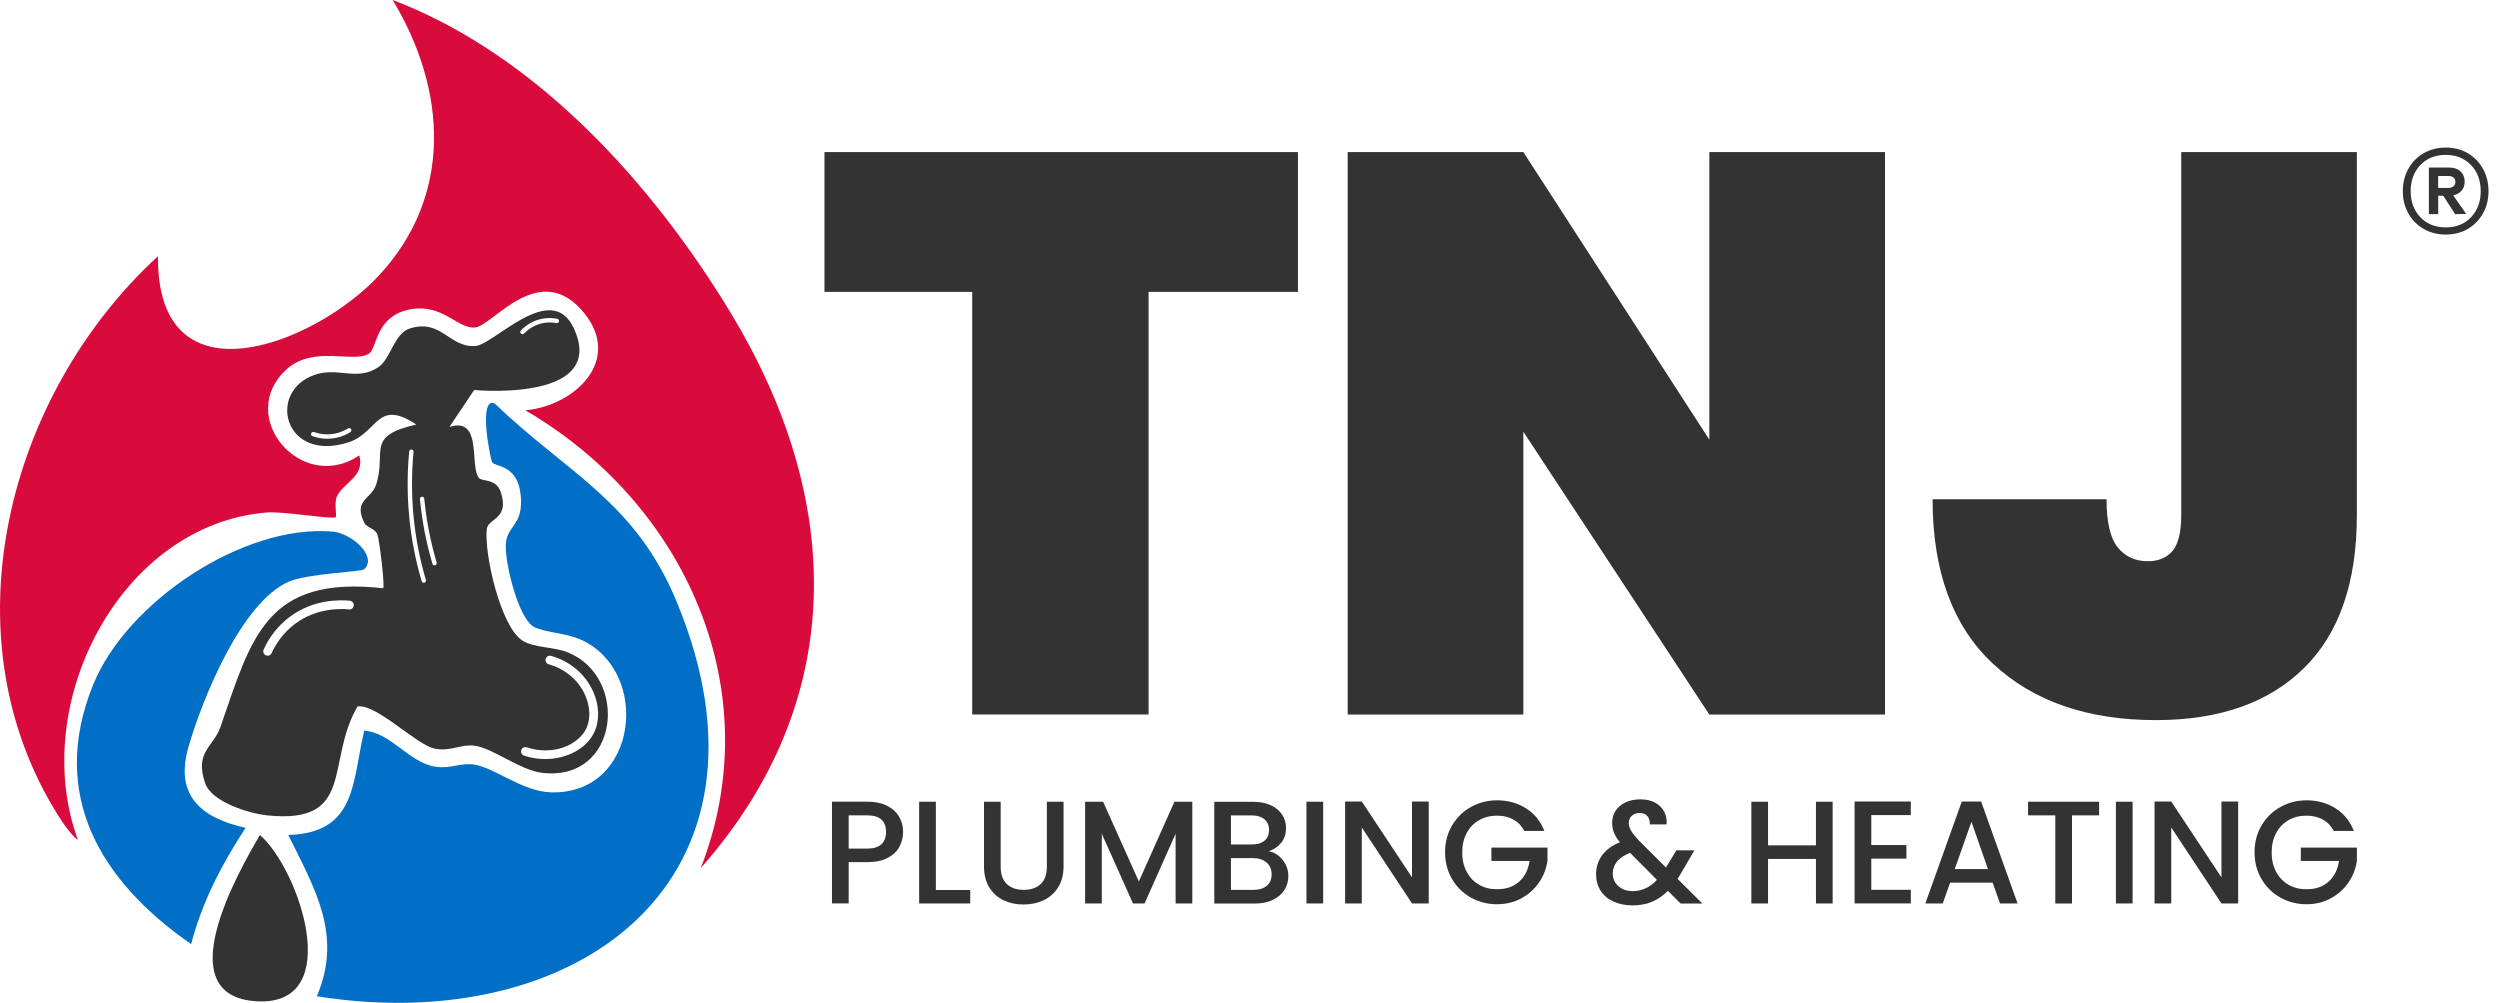 <?xml version="1.0" encoding="UTF-8"?>
<svg id="Layer_1" data-name="Layer 1" xmlns="http://www.w3.org/2000/svg" viewBox="0 0 570.09 228.68">
  <defs>
    <style>
      .cls-1 {
        fill: #d90b3d;
      }

      .cls-2 {
        fill: #026fc6;
      }

      .cls-3 {
        fill: #333;
      }
    </style>
  </defs>
  <g>
    <path class="cls-3" d="M295.98,34.68v31.88h-34.06v96.37h-40.22v-96.37h-33.69v-31.88h107.97Z"/>
    <path class="cls-3" d="M429.85,162.94h-40.06l-42.41-64.49v64.49h-40.06V34.68h40.06l42.41,65.58V34.68h40.06v128.26Z"/>
    <path class="cls-3" d="M537.45,34.68v82.79c0,15.34-4.02,26.96-12.05,34.87-8.03,7.91-19.29,11.87-33.79,11.87-15.58,0-27.96-4.29-37.14-12.86-9.18-8.57-13.77-21.07-13.77-37.5h39.67c0,5.19.84,8.85,2.54,10.96,1.69,2.11,3.99,3.17,6.88,3.17,2.41,0,4.29-.78,5.62-2.35,1.33-1.57,1.99-4.29,1.99-8.15V34.68h40.04Z"/>
  </g>
  <g>
    <path class="cls-3" d="M205.12,193.07c-.56,1.05-1.45,1.9-2.67,2.55-1.22.66-2.79.98-4.71.98h-4.21v9.41h-3.81v-23.2h8.01c1.78,0,3.29.31,4.52.92s2.16,1.44,2.77,2.49c.61,1.05.92,2.22.92,3.5,0,1.18-.28,2.29-.83,3.34ZM200.98,192.52c.71-.66,1.07-1.59,1.07-2.79,0-2.54-1.44-3.8-4.31-3.8h-4.21v7.58h4.21c1.45,0,2.53-.33,3.24-.98Z"/>
    <path class="cls-3" d="M213.4,202.95h7.85v3.07h-11.65v-23.2h3.81v20.13Z"/>
    <path class="cls-3" d="M228.19,182.82v14.79c0,1.76.46,3.08,1.39,3.97.92.89,2.21,1.34,3.86,1.34s2.97-.45,3.89-1.34,1.39-2.21,1.39-3.97v-14.79h3.81v14.72c0,1.89-.41,3.49-1.24,4.81-.82,1.31-1.93,2.29-3.31,2.94-1.38.65-2.9.97-4.57.97s-3.19-.32-4.56-.97c-1.37-.64-2.45-1.62-3.26-2.94s-1.2-2.92-1.2-4.81v-14.72h3.81Z"/>
    <path class="cls-3" d="M271.89,182.82v23.2h-3.81v-15.89l-7.08,15.89h-2.64l-7.11-15.89v15.89h-3.81v-23.2h4.11l8.15,18.19,8.11-18.19h4.07Z"/>
    <path class="cls-3" d="M292.49,196.08c.87,1.09,1.3,2.33,1.3,3.71,0,1.18-.31,2.24-.92,3.19-.61.95-1.5,1.69-2.65,2.24-1.16.55-2.5.82-4.04.82h-9.28v-23.2h8.85c1.58,0,2.94.27,4.07.8,1.13.53,1.99,1.25,2.57,2.15.58.9.87,1.91.87,3.02,0,1.33-.36,2.45-1.07,3.34-.71.89-1.67,1.55-2.87,1.97,1.25.22,2.3.88,3.17,1.97ZM280.7,192.57h4.71c1.25,0,2.22-.28,2.92-.85s1.05-1.39,1.05-2.45-.35-1.86-1.05-2.45c-.7-.59-1.67-.88-2.92-.88h-4.71v6.64ZM288.88,201.98c.73-.62,1.1-1.49,1.1-2.6s-.39-2.04-1.17-2.7c-.78-.67-1.81-1-3.1-1h-5.01v7.24h5.14c1.29,0,2.3-.31,3.04-.94Z"/>
    <path class="cls-3" d="M301.73,182.82v23.2h-3.81v-23.2h3.81Z"/>
    <path class="cls-3" d="M325.8,206.02h-3.81l-11.45-17.33v17.33h-3.81v-23.24h3.81l11.45,17.29v-17.29h3.81v23.24Z"/>
    <path class="cls-3" d="M347.6,189.5c-.6-1.16-1.44-2.03-2.5-2.62-1.07-.59-2.3-.88-3.71-.88-1.54,0-2.9.34-4.11,1.03s-2.14,1.67-2.82,2.94c-.68,1.27-1.02,2.74-1.02,4.41s.34,3.14,1.02,4.42c.68,1.28,1.62,2.26,2.82,2.95s2.57,1.03,4.11,1.03c2.07,0,3.75-.58,5.04-1.74,1.29-1.16,2.08-2.73,2.37-4.71h-8.71v-3.04h12.79v2.97c-.25,1.8-.88,3.46-1.92,4.97-1.03,1.51-2.38,2.72-4.04,3.62-1.66.9-3.5,1.35-5.53,1.35-2.18,0-4.17-.51-5.98-1.52-1.8-1.01-3.23-2.42-4.29-4.22-1.06-1.8-1.59-3.84-1.59-6.11s.53-4.31,1.59-6.11c1.06-1.8,2.49-3.21,4.31-4.22,1.81-1.01,3.8-1.52,5.96-1.52,2.47,0,4.67.61,6.59,1.82,1.92,1.21,3.32,2.93,4.19,5.16h-4.57Z"/>
    <path class="cls-3" d="M383.22,206.02l-2.87-2.87c-1.11,1.11-2.33,1.94-3.64,2.49-1.31.55-2.78.82-4.41.82s-3.1-.29-4.37-.87c-1.27-.58-2.25-1.41-2.94-2.49-.69-1.08-1.03-2.33-1.03-3.76,0-1.6.46-3.03,1.37-4.29.91-1.26,2.27-2.25,4.07-2.99-.65-.78-1.1-1.51-1.37-2.19-.27-.68-.4-1.43-.4-2.25,0-1.02.26-1.94.78-2.74.52-.8,1.27-1.44,2.25-1.9.98-.47,2.11-.7,3.41-.7s2.43.25,3.35.75c.92.5,1.61,1.19,2.07,2.05.46.87.64,1.84.55,2.91h-3.81c.02-.82-.18-1.46-.6-1.92-.42-.46-1-.68-1.74-.68s-1.33.22-1.79.65c-.46.43-.68.96-.68,1.59s.17,1.2.52,1.79c.34.59.95,1.35,1.82,2.29l6.14,6.11,2.37-3.91h4.11l-3,5.14-.83,1.37,5.64,5.61h-4.97ZM377.85,200.65l-6.14-6.18c-2.63,1.05-3.94,2.63-3.94,4.74,0,1.14.42,2.09,1.27,2.85.85.77,1.94,1.15,3.27,1.15,2.09,0,3.94-.86,5.54-2.57Z"/>
    <path class="cls-3" d="M417.91,182.82v23.2h-3.81v-10.15h-10.92v10.15h-3.81v-23.2h3.81v9.95h10.92v-9.95h3.81Z"/>
    <path class="cls-3" d="M426.72,185.89v6.81h8.01v3.1h-8.01v7.11h9.01v3.1h-12.82v-23.24h12.82v3.1h-9.01Z"/>
    <path class="cls-3" d="M454.4,201.28h-9.71l-1.67,4.74h-3.97l8.31-23.24h4.41l8.31,23.24h-4.01l-1.67-4.74ZM453.33,198.18l-3.77-10.78-3.81,10.78h7.58Z"/>
    <path class="cls-3" d="M478.67,182.82v3.11h-6.18v20.1h-3.81v-20.1h-6.21v-3.11h16.19Z"/>
    <path class="cls-3" d="M486.31,182.82v23.2h-3.81v-23.2h3.81Z"/>
    <path class="cls-3" d="M510.38,206.02h-3.81l-11.45-17.33v17.33h-3.81v-23.24h3.81l11.45,17.29v-17.29h3.81v23.24Z"/>
    <path class="cls-3" d="M532.18,189.5c-.6-1.16-1.44-2.03-2.5-2.62-1.07-.59-2.3-.88-3.71-.88-1.54,0-2.91.34-4.11,1.03s-2.14,1.67-2.82,2.94c-.68,1.27-1.02,2.74-1.02,4.41s.34,3.14,1.02,4.42c.68,1.28,1.62,2.26,2.82,2.95s2.57,1.03,4.11,1.03c2.07,0,3.75-.58,5.04-1.74,1.29-1.16,2.08-2.73,2.37-4.71h-8.71v-3.04h12.79v2.97c-.25,1.8-.89,3.46-1.92,4.97-1.03,1.51-2.38,2.72-4.04,3.62-1.66.9-3.5,1.35-5.52,1.35-2.18,0-4.17-.51-5.98-1.52-1.8-1.01-3.23-2.42-4.29-4.22-1.06-1.8-1.59-3.84-1.59-6.11s.53-4.31,1.59-6.11c1.06-1.8,2.49-3.21,4.31-4.22,1.81-1.01,3.8-1.52,5.96-1.52,2.47,0,4.67.61,6.59,1.82s3.32,2.93,4.19,5.16h-4.57Z"/>
  </g>
  <path class="cls-3" d="M562.75,34.94c1.47.86,2.62,2.04,3.46,3.56s1.26,3.21,1.26,5.09-.42,3.57-1.26,5.07c-.84,1.5-2,2.68-3.46,3.54-1.47.86-3.14,1.29-5.02,1.29s-3.56-.43-5.05-1.29c-1.48-.86-2.65-2.04-3.49-3.54-.84-1.5-1.26-3.19-1.26-5.07s.42-3.58,1.26-5.09,2-2.7,3.49-3.56c1.48-.86,3.17-1.29,5.05-1.29s3.55.43,5.02,1.29ZM563.49,49.53c1.47-1.55,2.2-3.53,2.2-5.94s-.73-4.39-2.2-5.94c-1.47-1.55-3.39-2.33-5.76-2.33s-4.35.78-5.81,2.33c-1.47,1.55-2.2,3.53-2.2,5.94s.73,4.39,2.2,5.94c1.47,1.55,3.41,2.32,5.81,2.32s4.29-.77,5.76-2.32ZM561.34,43.47c-.46.54-1.11.9-1.93,1.06l2.97,4.25-2.52.05-2.72-4.2h-1.14v4.2h-2.13v-10.63h4.6c1.09,0,1.95.29,2.6.87.64.58.96,1.36.96,2.35,0,.83-.23,1.51-.69,2.05ZM555.99,42.85h2.33c.46,0,.84-.12,1.14-.35s.45-.58.45-1.04-.15-.8-.45-1.01-.68-.32-1.14-.32h-2.33v2.72Z"/>
  <g>
    <g>
      <path class="cls-1" d="M159.79,197.98c15.84-40.67-3.69-83.3-40-104.41,0,0,0,0,0,0,11.22-1.03,22.16-11.32,13.46-22.13-10.12-12.56-20.83,2.8-24.86,3.23s-7.36-5.49-14.81-4.13c-8.02,1.47-7.55,8.87-9.42,10.09-3.51,2.29-12.78-2.06-18.97,3.73-11.43,10.68,3.53,28.35,16.76,19.49,1.25,4.97-3.6,6.04-5.16,9.44-.6,1.31.04,4.32-.23,4.63-.52.59-12.04-1.35-15.64-1.06-33.39,2.67-54.56,43.6-43.14,74.7-1.62-1.15-3.6-4.14-4.43-5.46C-12.65,144.92,1.7,89.93,36.03,58.42c-.33,34.23,35.58,20.21,50.25,4.54,17.14-18.3,15.6-42.57,3.25-62.97,32.86,12.51,59.31,41.96,77.18,71.49,25.62,42.36,26.95,88.18-6.92,126.48Z"/>
      <path class="cls-2" d="M72.24,227.18c5.99-13.91-.51-24.61-6.49-36.77,15.61-.51,14.52-12.04,17.31-23.81,6.24.53,10.15,7.28,16.18,8.23,3.56.56,5.73-.98,8.93-.47,4.79.77,10.96,6.18,17.62,6.33,19.79.43,22.72-27.65,6.64-34.84-3.43-1.54-8.54-1.64-10.8-2.98-3.53-2.1-6.65-15.01-6.27-19.01.41-4.19,4-4.06,3.39-10.81-.67-7.41-6.09-6.46-6.57-7.74-.49-1.33-3.1-14.67.57-13.35,16.52,15.9,31.99,22.27,41.47,45.05,26.4,63.41-22.37,99.68-81.98,90.17Z"/>
      <path class="cls-2" d="M83.05,129.82c-.62.61-12.83.92-17.19,2.82-10.81,4.7-19.7,26.7-22.88,37.68s2.76,16.19,13.03,18.46c-5.38,8.16-9.98,17.03-12.42,26.51-20.6-14.27-32.55-34-22.35-59.15,7.63-18.82,34.2-36.66,54.63-34.92,4.23.36,10.28,5.59,7.18,8.61Z"/>
      <path class="cls-3" d="M59.28,190.41c9.01,7.9,19.49,38.87-.54,37.93-20.62-.98-4.58-29.22.54-37.93Z"/>
    </g>
    <path class="cls-3" d="M129.5,148.77c-3.23-1.3-7.61-1-10.31-2.66-5.08-3.13-8.85-20.12-8.18-25.49.31-2.46,5.27-2.21,3.17-8.44-1.04-3.09-4.25-2.34-4.95-3.17-2.25-2.69.91-14.07-6.74-11.66l5.63-8.41c8.67.69,29.33.19,22.75-14.05-5.16-11.16-18.21,3.75-22.5,4.02-5.91.38-7.71-6.22-14.83-4.04-3.76,1.15-4.34,6.94-7.32,8.9-4.88,3.21-9.17-.15-14.49,1.71-10.97,3.85-6.91,20.14,7.78,15.37,6.67-2.16,6.43-10.05,15.41-4.04-11.61,2.64-6.76,6.05-9.11,13.6-1.08,3.47-5.36,3.54-2.73,8.8.58,1.17,2.43,1.24,2.98,2.67.48,1.26,1.74,11.82,1.31,12.26-26.68-2.95-30.01,11.13-37.08,31.58-1.64,4.75-5.96,5.61-3.52,12.85,1.47,4.35,10.1,6.95,14.23,7.37,20.19,2.06,13.17-12.35,20.53-24.83,4.21-.72,13.35,8.67,17.48,9.57,3.67.8,5.93-1.01,9.14-.64,4.16.48,10.4,5.61,15.53,6.2,17.53,2.02,19.84-21.81,5.81-27.47ZM118.78,75.35c.93-.96,2.53-2.21,4.83-2.66,1.13-.22,2.3-.22,3.46,0,.27.05.45.31.4.59-.05.27-.31.45-.59.4-1.03-.2-2.06-.2-3.07,0-2.05.4-3.47,1.51-4.31,2.38-.1.1-.23.15-.36.15s-.25-.05-.35-.14c-.2-.19-.2-.51-.01-.71ZM79.9,98.54c-.97.61-2.57,1.36-4.63,1.49-.22.01-.43.02-.65.02-1.15,0-2.27-.2-3.36-.59-.26-.09-.4-.38-.3-.64.09-.26.38-.39.64-.3,1.17.42,2.38.59,3.61.51,1.85-.12,3.29-.8,4.16-1.34.24-.14.54-.07.69.16.15.23.07.54-.16.69ZM79.59,138.97c-2.08-.21-7.44-.32-12.27,3.26-2.9,2.15-4.52,4.83-5.38,6.7-.17.37-.53.59-.91.59-.14,0-.28-.03-.41-.09-.5-.23-.73-.82-.5-1.32,1.36-2.99,3.43-5.57,6-7.48,5.38-3.99,11.35-3.87,13.66-3.64.55.06.95.55.89,1.1-.06.55-.55.94-1.1.89ZM96.78,132.87s-.09.02-.14.02c-.22,0-.42-.14-.48-.36-1.42-4.8-2.38-9.75-2.85-14.74-.47-4.92-.47-9.91,0-14.83.03-.27.27-.47.54-.45.27.03.48.27.45.55-.46,4.86-.46,9.78,0,14.64.47,4.92,1.42,9.81,2.82,14.55.08.26-.07.54-.34.62ZM99.23,128.9s-.09.02-.14.02c-.22,0-.42-.14-.48-.36-1.42-4.8-2.38-9.76-2.85-14.74-.03-.28.18-.52.45-.55.27-.02.52.18.54.45.47,4.92,1.42,9.81,2.82,14.55.08.26-.07.54-.34.62ZM124.31,173.09c-1.59,0-3.22-.25-4.8-.77-.52-.17-.81-.74-.64-1.26.17-.53.74-.81,1.26-.64,6.11,2.02,11.78-.63,13.54-4.25,1.04-2.14.95-5.01-.25-7.69-1.53-3.4-4.55-5.95-8.3-7-.53-.15-.84-.7-.69-1.23.15-.53.7-.85,1.23-.69,4.32,1.21,7.82,4.17,9.59,8.11,1.44,3.21,1.53,6.71.23,9.38-1.83,3.77-6.34,6.04-11.17,6.04Z"/>
  </g>
</svg>